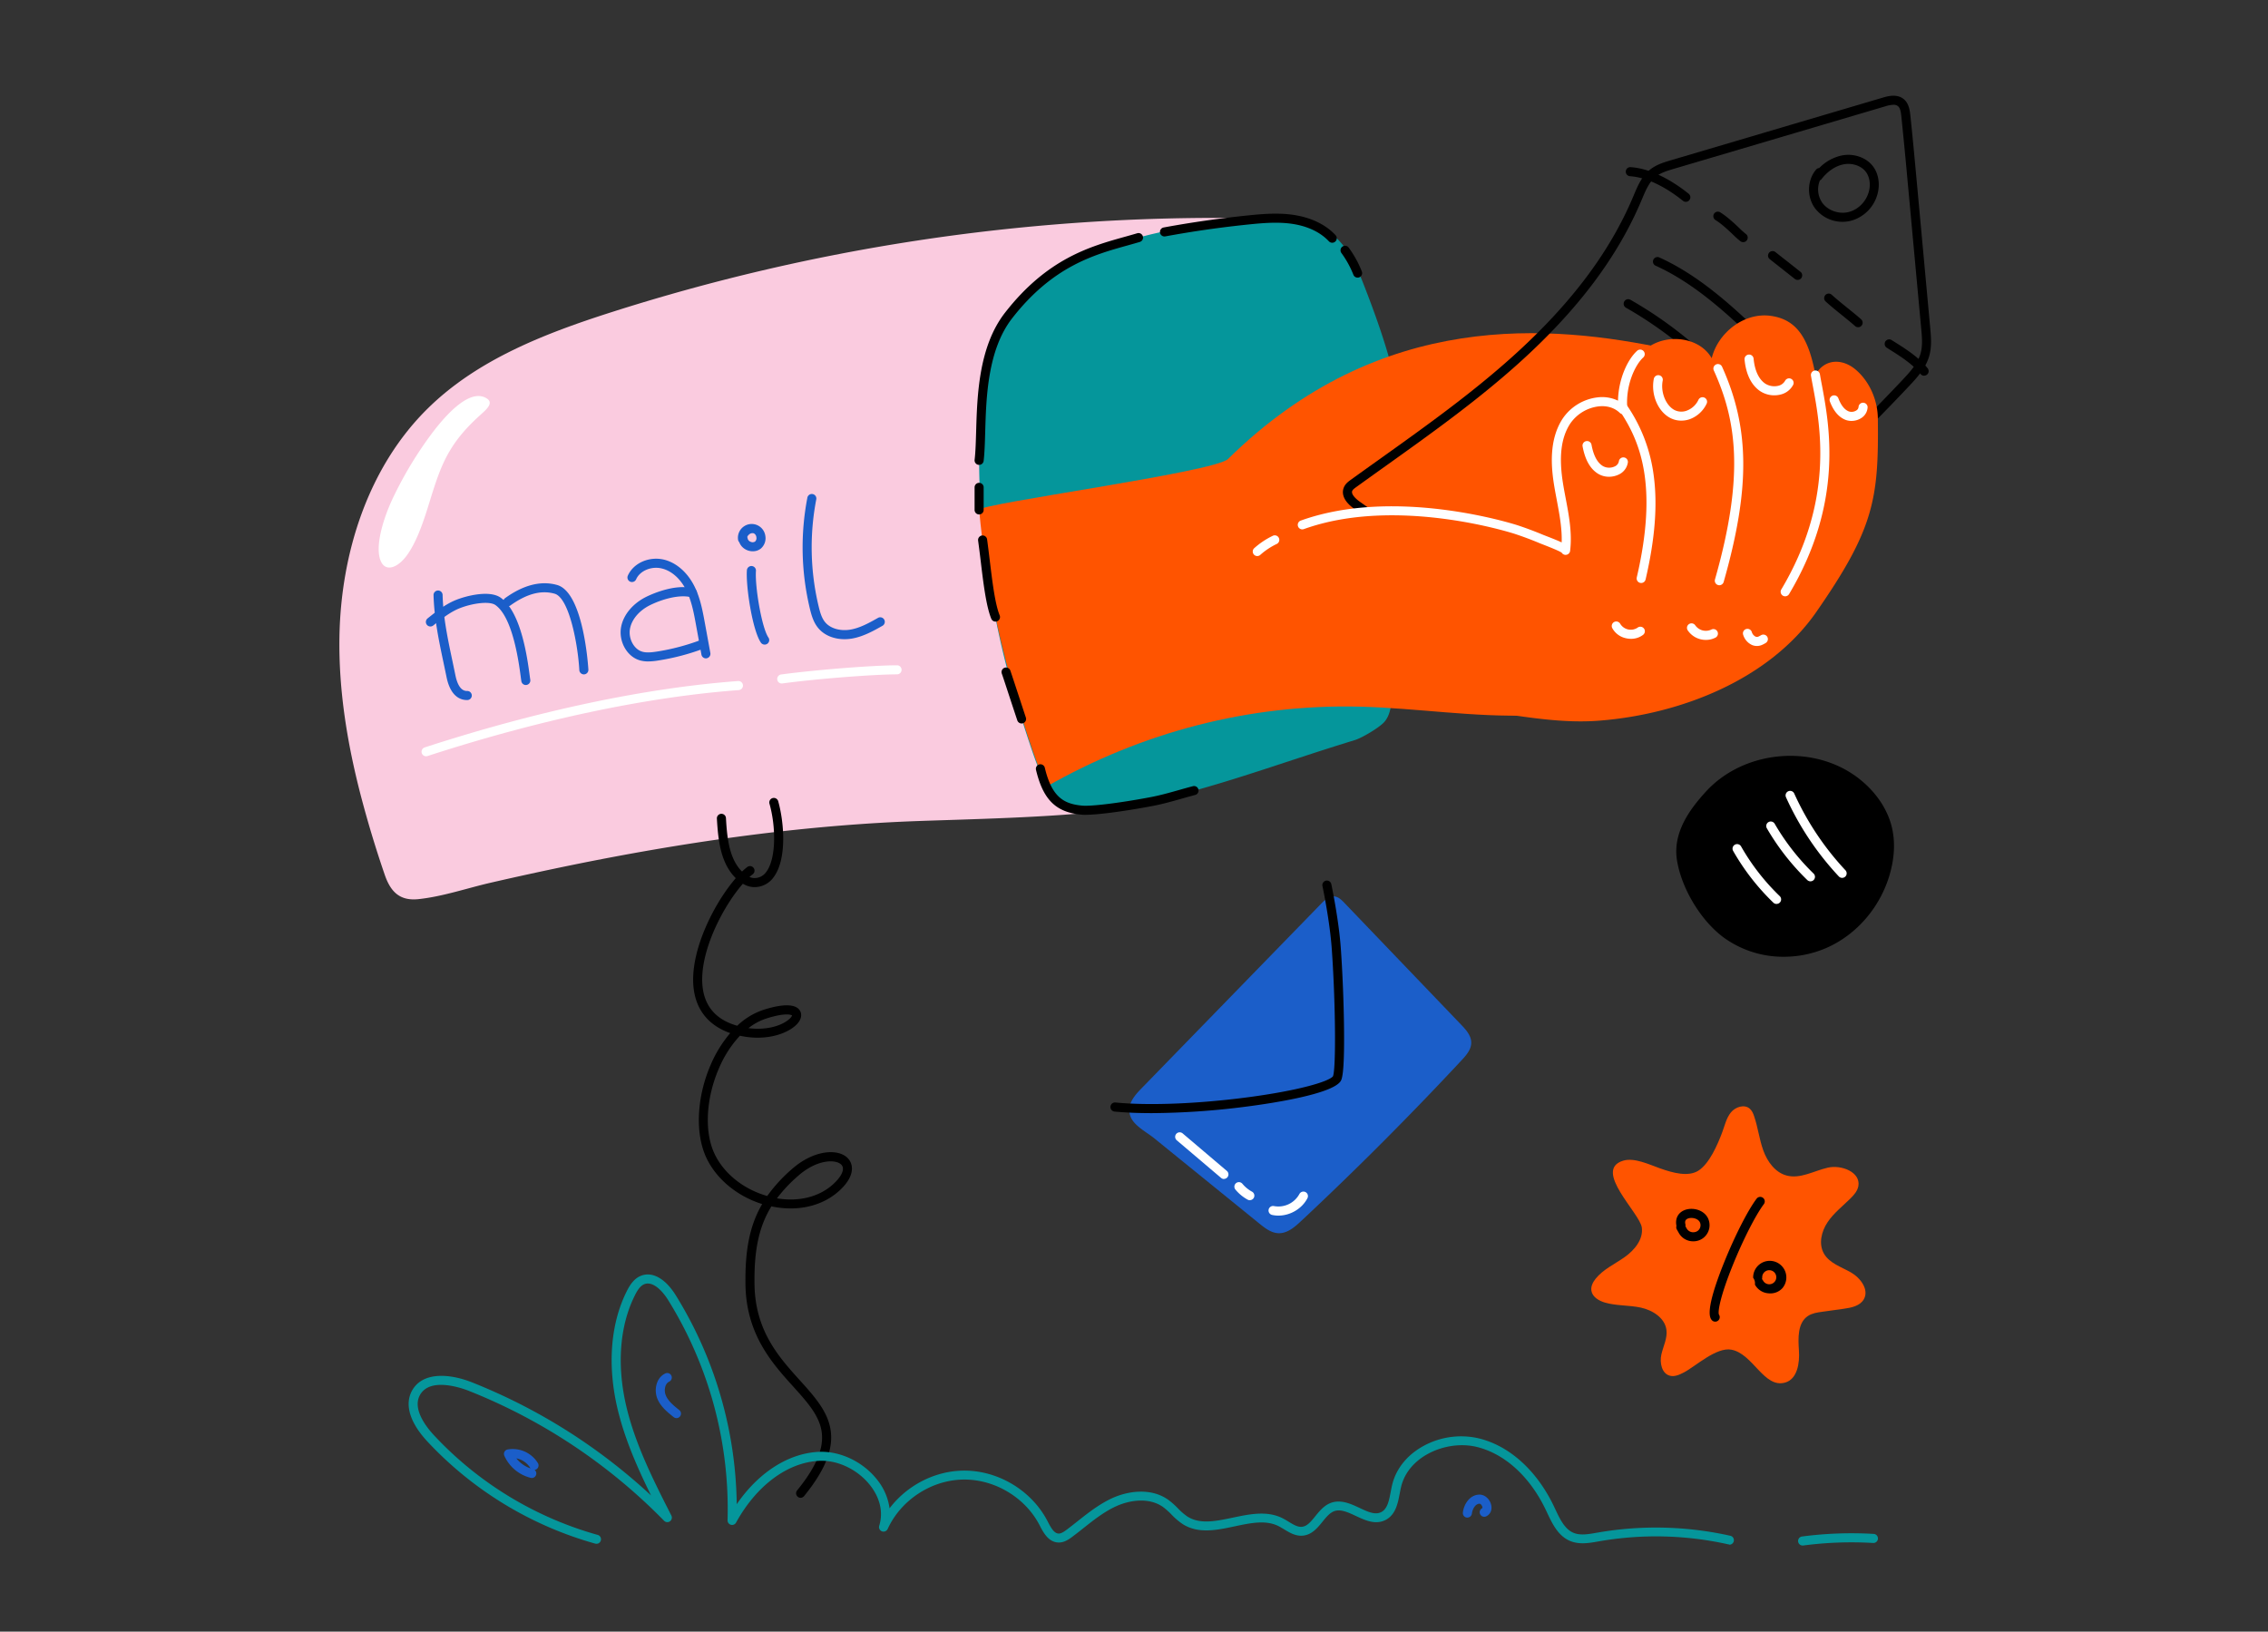 <svg xmlns="http://www.w3.org/2000/svg" width="360" height="259" fill="none"><rect width="100%" height="100%" fill="#333333" stroke="none"/><path fill="#000" d="M288.83 63.892a.719.719 0 0 1-.489-.193c-1.989-1.855-4.011-3.888-5.967-5.853-6.061-6.09-12.327-12.389-19.552-15.659a.709.709 0 0 1-.397-.399.724.724 0 0 1 .012-.564.71.71 0 0 1 .416-.381.714.714 0 0 1 .562.036c7.464 3.377 13.825 9.77 19.979 15.953 2.036 2.046 3.954 3.978 5.932 5.816a.717.717 0 0 1-.087 1.119.716.716 0 0 1-.404.124h-.005Zm-15.643-3.364a.724.724 0 0 1-.521-.224 62.827 62.827 0 0 0-14.575-11.46.724.724 0 0 1-.275-.983.719.719 0 0 1 .983-.275 64.255 64.255 0 0 1 14.909 11.722c.097.102.162.23.185.368a.71.71 0 0 1-.311.726.716.716 0 0 1-.395.119v.007ZM127.083 237.755a.723.723 0 0 1-.714-.806.708.708 0 0 1 .157-.368c3.144-3.86 4.368-6.914 3.846-9.608-.472-2.461-2.336-4.519-4.483-6.901-3.313-3.671-7.436-8.238-7.56-16.142-.085-5.469.663-9.398 2.651-12.803-3.955-1.24-7.266-3.955-8.869-7.37-1.798-3.834-1.526-9.626.704-14.755a19.598 19.598 0 0 1 3.094-5.013c-3.155-1.102-5.121-3.306-5.704-6.407-1.305-6.954 4.674-17.095 8.406-19.953a.715.715 0 0 1 1.008.135.72.72 0 0 1-.134 1.008c-3.398 2.593-9.055 12.202-7.865 18.535.521 2.778 2.315 4.626 5.332 5.496l.07.019a11.09 11.09 0 0 1 4.134-2.516c3.038-.973 5.033-.966 5.752.02.385.523.344 1.227-.114 1.885-1.079 1.553-4.719 3.209-9.348 2.197a17.663 17.663 0 0 0-3.318 5.153c-2.075 4.766-2.359 10.092-.719 13.569 1.484 3.156 4.632 5.657 8.375 6.717a24.515 24.515 0 0 1 3.908-4.264c3.478-3.077 7.431-3.349 8.939-1.67.909 1.011 1.021 2.877-1.393 5.084-2.645 2.42-6.498 3.345-10.574 2.54l-.221-.045c-2.011 3.273-2.765 7.052-2.68 12.403.115 7.371 3.874 11.527 7.19 15.201 4.417 4.891 8.232 9.117.684 18.38a.715.715 0 0 1-.246.201.706.706 0 0 1-.308.078Zm-3.757-47.539c3.478.588 6.723-.227 8.945-2.26 1.371-1.258 1.867-2.427 1.296-3.056-.78-.866-3.759-1.01-6.919 1.785a23.626 23.626 0 0 0-3.322 3.531Zm-4.523-27.014c2.716.35 5.021-.304 6.263-1.259.489-.372.633-.659.662-.764-.153-.09-1.057-.478-4.135.509a9.124 9.124 0 0 0-2.79 1.514Z"/><path fill="#FACBDF" d="M145.849 130.324c7.66-.271 21.33-.573 28.931-1.563 6.471-.843 38.619-88.822 34.08-91.528-4.041-2.407-8.988-2.61-13.685-2.64a315.766 315.766 0 0 0-98.16 14.975c-10.495 3.358-21.137 7.468-29.01 15.165-9.556 9.333-13.912 23.06-14.126 36.417-.136 8.569 1.285 17.086 3.448 25.355a175.696 175.696 0 0 0 3.737 12.336c.928 2.71 2.378 4.197 5.36 3.883 3.844-.407 7.698-1.739 11.457-2.605a543.892 543.892 0 0 1 12.863-2.799c8.589-1.751 17.23-3.264 25.92-4.442 8.689-1.177 17.404-2.02 26.153-2.43 1.007-.047 2.018-.088 3.032-.124Z"/><path fill="#05969B" d="M155.417 73.07c0-18.585 5.152-26.424 12.072-30.02 10.633-5.52 20.038-7.938 36.153-7.938 7.138 0 9.93 2.675 12.763 9.912 4.054 10.369 6.585 18.812 7.126 30.647.541 11.836-1.029 23.656-2.594 35.402-.166 1.242-.36 2.56-1.185 3.507-.789.911-3.561 2.551-4.713 2.903-13.842 4.224-24.406 8.566-39.187 11.127-2.758.478-8.066-.074-9.486-3.056-1.724-3.618-2.966-7.622-4.198-11.431a139.562 139.562 0 0 1-5.752-26.126c-.604-4.954-.999-9.939-.999-14.927Z"/><path fill="#fff" d="M62.51 78.756c-1.634 3.354-3.156 8.213-1.99 10.475.824 1.596 2.697.812 4.074-1.09 1.377-1.902 2.373-4.61 3.207-7.246.834-2.635 1.598-5.366 2.743-7.742 1.598-3.315 3.716-5.485 5.752-7.333.816-.744 2.112-1.797 1.021-2.538-2.484-1.666-6.05 1.949-8.65 5.364a60.627 60.627 0 0 0-6.157 10.11Z"/><path fill="#1B5EC9" d="M74.118 111.122c-.982 0-2.594-.509-3.236-3.631-.151-.741-.308-1.476-.462-2.209-.739-3.498-1.505-7.117-1.605-10.84a.72.72 0 0 1 1.438-.04c.097 3.596.814 6.988 1.575 10.583.154.737.31 1.476.463 2.22.234 1.154.746 2.517 1.875 2.477a.72.72 0 0 1 .056 1.438l-.104.002Z"/><path fill="#1B5EC9" d="M83.464 108.735a.714.714 0 0 1-.708-.602 28.573 28.573 0 0 1-.104-.737c-.311-2.328-1.259-9.406-4.009-11.35-.965-.681-3.678-.278-5.637.486-1.517.591-2.898 1.691-4.234 2.754a.719.719 0 0 1-1.08-.91.722.722 0 0 1 .182-.216c1.418-1.129 2.887-2.299 4.607-2.968 1.657-.647 5.253-1.545 6.99-.32 3.265 2.305 4.236 9.591 4.602 12.334.042.304.072.539.098.692a.72.72 0 0 1-.707.837Z"/><path fill="#1B5EC9" d="M92.676 107.048a.722.722 0 0 1-.72-.679c-.21-3.907-1.578-11.474-3.929-12.13-2.144-.6-4.447.02-7.04 1.889a.719.719 0 0 1-.84-1.165c2.928-2.114 5.71-2.824 8.269-2.11 4.272 1.193 4.972 13.316 4.977 13.438a.716.716 0 0 1-.407.688.713.713 0 0 1-.272.069h-.038Zm10.192-2.056a4.653 4.653 0 0 1-1.332-.18c-2.06-.606-3.4-3.068-2.93-5.375.387-1.889 1.853-3.633 3.92-4.673.743-.37 4.591-2.174 7.566-1.358a.73.73 0 0 1 .511.893.717.717 0 0 1-.341.441.725.725 0 0 1-.552.07c-1.798-.49-4.579.279-6.545 1.259-1.676.835-2.855 2.205-3.153 3.667-.322 1.576.577 3.309 1.927 3.706.694.205 1.486.108 2.238 0a35.136 35.136 0 0 0 7.19-1.905.72.72 0 0 1 .914.966.725.725 0 0 1-.4.379 36.694 36.694 0 0 1-7.487 1.977c-.504.083-1.014.127-1.526.133Z"/><path fill="#1B5EC9" d="M112.047 104.507a.722.722 0 0 1-.707-.59l-.865-4.735c-.341-1.862-.693-3.79-1.535-5.474-.898-1.797-2.282-3.055-3.809-3.45-1.68-.447-3.546.317-4.159 1.702a.718.718 0 1 1-1.316-.581c.899-2.039 3.469-3.142 5.844-2.517 1.925.51 3.647 2.042 4.726 4.2.934 1.867 1.305 3.897 1.664 5.86l.865 4.733a.72.72 0 0 1-.577.835.644.644 0 0 1-.131.017Zm9.322-2.188a.721.721 0 0 1-.593-.311c-1.327-1.931-2.4-8.858-2.222-11.487a.72.72 0 0 1 1.438.097c-.18 2.54.938 9.073 1.977 10.576a.715.715 0 0 1-.179.999.705.705 0 0 1-.421.126Zm-1.875-14.812a2.342 2.342 0 0 1-1.665-.68 2.207 2.207 0 0 1-.485-.758.707.707 0 0 1-.194-.417 2.186 2.186 0 0 1 4.332-.59 2.156 2.156 0 0 1-.731 2.028 2.01 2.01 0 0 1-1.257.417Zm-.884-2.265c.033.073.054.15.063.23a.714.714 0 0 0 .463.522.734.734 0 0 0 .719-.034.743.743 0 0 0 .205-.689.762.762 0 0 0-.411-.613.778.778 0 0 0-.719.16.927.927 0 0 0-.32.424Zm15.425 16.22c-1.695 0-3.236-.64-4.169-1.782-.746-.899-1.066-2.042-1.307-3.034a41.632 41.632 0 0 1-.408-17.627.718.718 0 0 1 1.111-.483.707.707 0 0 1 .307.47.708.708 0 0 1-.007.286 40.208 40.208 0 0 0 .394 17.014c.214.877.467 1.798 1.019 2.461.809.982 2.366 1.438 3.966 1.181 1.567-.26 3.022-1.078 4.429-1.871a.72.72 0 1 1 .705 1.258c-1.438.814-3.083 1.737-4.899 2.037a7.032 7.032 0 0 1-1.141.09Z"/><path fill="#fff" d="M67.63 120.045a.716.716 0 0 1-.707-.607.72.72 0 0 1 .486-.795c17.866-5.812 35.067-9.454 49.748-10.538a.715.715 0 0 1 .524.174.717.717 0 0 1 .247.493.713.713 0 0 1-.174.524.72.72 0 0 1-.493.247c-14.56 1.079-31.65 4.696-49.408 10.469a.702.702 0 0 1-.223.033Zm56.505-11.551a.717.717 0 0 1-.522-.177.733.733 0 0 1-.245-.495.736.736 0 0 1 .177-.522.715.715 0 0 1 .495-.244c5.427-.732 14.533-1.451 18.386-1.451a.72.72 0 0 1 0 1.438c-3.734 0-12.914.719-18.194 1.438-.032.006-.064.01-.097.013Z"/><path fill="#05969B" d="M274.497 245.162a.852.852 0 0 1-.16-.018 52.612 52.612 0 0 0-20.492-.488l-.162.029c-1.401.246-2.986.527-4.444-.075-1.927-.798-2.851-2.763-3.665-4.494l-.198-.419c-2.536-5.332-6.572-8.988-11.068-10.043-4.639-1.079-10.719 1.402-11.91 6.352-.079.331-.146.68-.216 1.048-.3 1.577-.642 3.364-2.222 4.2-1.607.85-3.273.07-4.742-.617-1.235-.577-2.4-1.122-3.415-.769-.719.253-1.293.951-1.891 1.691-.786.966-1.674 2.062-3.101 2.2-1.158.112-2.134-.483-2.991-1.008-.31-.18-.603-.36-.899-.512-2.023-1-4.419-.491-6.955.048-2.822.601-5.742 1.221-8.238-.359a10.76 10.76 0 0 1-1.775-1.516c-.41-.429-.854-.825-1.326-1.184-2.244-1.598-5.339-1.109-7.491-.119-1.891.868-3.516 2.157-5.236 3.516-.539.433-1.111.879-1.681 1.307-.615.462-1.346.953-2.241.917-1.573-.065-2.37-1.596-2.95-2.715l-.024-.046c-2.309-4.449-7.231-7.352-12.239-7.227-5.008.126-9.779 3.277-11.864 7.838a.727.727 0 0 1-.912.376.73.73 0 0 1-.391-.36.71.71 0 0 1-.038-.528c.654-2.104.151-4.37-1.417-6.385-1.977-2.535-5.173-4.072-8.15-3.916-5.006.261-9.925 3.926-13.158 9.804a.716.716 0 0 1-.348.313.714.714 0 0 1-.855-.228.72.72 0 0 1-.146-.444 62.904 62.904 0 0 0-9.448-34.992c-.97-1.551-2.47-3.018-3.775-2.488-.665.273-1.114 1.021-1.465 1.719-2.46 4.878-2.935 11.218-1.34 17.85 1.454 6.036 4.328 11.684 7.109 17.154a.717.717 0 0 1-.224.908.706.706 0 0 1-.481.131.715.715 0 0 1-.451-.212 89.687 89.687 0 0 0-31-20.627c-1.011-.399-6.138-2.247-7.75.665-1.2 2.168.867 4.922 2.207 6.37a56.273 56.273 0 0 0 25.987 15.83.714.714 0 0 1 .514.886.716.716 0 0 1-.896.5 57.736 57.736 0 0 1-26.662-16.239c-2.767-2.993-3.622-5.85-2.409-8.043 1.7-3.072 6.042-2.696 9.538-1.307a91.231 91.231 0 0 1 28.402 17.944c-2.145-4.349-4.135-8.846-5.289-13.624-1.675-6.962-1.16-13.651 1.453-18.835.444-.879 1.096-1.947 2.207-2.4 1.798-.737 3.876.404 5.533 3.056a64.454 64.454 0 0 1 9.695 33.194c3.429-5.001 8.143-8.058 12.966-8.31 3.442-.18 7.111 1.575 9.361 4.469a9.207 9.207 0 0 1 1.931 4.494c2.696-3.558 7.02-5.868 11.514-5.981 5.554-.146 10.995 3.074 13.553 8.001l.024.045c.465.899.992 1.911 1.731 1.94.417.019.884-.301 1.321-.629.554-.416 1.111-.858 1.65-1.284 1.713-1.354 3.482-2.754 5.528-3.696 2.516-1.157 6.183-1.7 8.926.255.538.403 1.041.847 1.505 1.332.462.495.976.939 1.533 1.324 2.001 1.269 4.512.735 7.169.179 2.657-.555 5.42-1.152 7.89.069.359.179.685.377 1.008.575.732.446 1.418.868 2.103.802.829-.08 1.428-.818 2.121-1.674.667-.823 1.424-1.756 2.537-2.145 1.566-.539 3.122.18 4.494.826 1.334.625 2.486 1.163 3.458.648.973-.514 1.219-1.817 1.483-3.197.071-.36.142-.75.231-1.115.643-2.669 2.516-4.918 5.268-6.329a12.426 12.426 0 0 1 8.368-1.079c4.925 1.152 9.313 5.098 12.044 10.825.066.14.135.283.201.426.739 1.571 1.501 3.195 2.914 3.775 1.079.444 2.378.212 3.644-.011l.163-.028a54.07 54.07 0 0 1 21.066.501.717.717 0 0 1-.156 1.42l.007-.037Zm11.681.167a.727.727 0 0 1-.522-.178.724.724 0 0 1-.064-1.018.711.711 0 0 1 .494-.242 60.215 60.215 0 0 1 11.325-.405.72.72 0 1 1-.085 1.438 58.573 58.573 0 0 0-11.051.396l-.097.009Z"/><path fill="#FF5400" d="M264.705 55.395c-3.158 17.366-12.606 34.985-15.766 52.349-.34 1.87-.811 3.946-2.396 4.992-1.021.674-2.307.773-3.531.818-9.06.331-18.087-1.161-27.143-1.384-17.548-.43-34.568 4.019-49.813 12.72-.011 0-8.586-20.777-10.633-43.95-.088-.986 37.338-5.96 39.509-8.089 24.203-23.828 51.271-21.362 69.773-17.456Z"/><path fill="#000" d="M249.935 108.872c-2.004 0-3.522-1.6-4.776-2.927-.272-.284-.527-.554-.773-.794a236.81 236.81 0 0 0-6.775-6.34 241.206 241.206 0 0 0-14.153-11.787 234.12 234.12 0 0 0-8.416-6.19c-2.173-1.524-2.006-2.854-1.711-3.512.253-.564.735-.911 1.089-1.166a963.029 963.029 0 0 1 4.663-3.34c7.091-5.064 14.426-10.299 20.992-16.206 9.168-8.24 15.427-16.538 19.144-25.358l.112-.264c.618-1.474 1.258-2.999 2.567-4.05 1.017-.818 2.268-1.189 3.372-1.514l33.561-9.92c.719-.215 2.229-.66 3.317.204.807.642.976 1.661 1.078 2.565.376 3.55.708 7.162 1.03 10.653l2.125 23.102c.128 1.383.273 2.948-.146 4.447-.519 1.857-1.761 3.28-3.21 4.816-15.254 16.178-32.27 31.009-48.727 45.357-.899.787-1.931 1.682-3.247 2.062a4.06 4.06 0 0 1-1.116.162Zm50.616-92.24a4.923 4.923 0 0 0-1.314.25l-33.561 9.92c-1.022.303-2.081.617-2.876 1.259-1.024.823-1.591 2.175-2.139 3.484l-.113.268c-3.8 9.022-10.182 17.483-19.508 25.869-6.627 5.96-13.994 11.218-21.119 16.306-1.528 1.09-3.11 2.22-4.656 3.336-.246.18-.523.377-.619.59-.222.497.488 1.227 1.225 1.747a239.639 239.639 0 0 1 22.705 18.09 243.857 243.857 0 0 1 6.815 6.378c.269.261.539.54.814.836 1.337 1.411 2.718 2.877 4.451 2.371 1.01-.291 1.909-1.078 2.696-1.763 16.432-14.325 33.421-29.139 48.627-45.26 1.315-1.395 2.441-2.675 2.876-4.215.347-1.244.221-2.608.099-3.928l-2.131-23.1a797.25 797.25 0 0 0-1.028-10.637c-.068-.642-.165-1.294-.539-1.59a1.098 1.098 0 0 0-.705-.211Z"/><path fill="#FF5400" d="M248.504 87.36c.428-3.462-.539-6.92-1.1-10.36-.561-3.44-.674-7.219 1.224-10.144 1.898-2.924 6.459-4.269 8.961-1.842-.359-3.775 1.009-7.879 4.156-9.984 3.148-2.105 8.08-1.456 9.955 1.834 1.003-4.079 5.166-7.291 9.33-6.732 4.163.559 6.059 3.537 7.132 9.387 1.37-2.542 4.2-2.71 6.398-.838 2.198 1.871 3.477 4.834 3.511 7.72.151 12.75-.57 17.502-9.767 30.74-7.443 10.711-21.474 16.239-34.479 17.256-5.731.45-11.461-.562-17.151-1.377a250.004 250.004 0 0 0-35.756-2.516l-6.919-17.363c-.846-2.123-1.215-3.678.926-5.042 2.141-1.365 4.6-2.318 6.943-3.2a58.892 58.892 0 0 1 30.379-2.91 56.723 56.723 0 0 1 8.42 2.085 54.5 54.5 0 0 1 3.978 1.488c.438.178 3.859 1.422 3.859 1.798Z"/><path fill="#fff" d="M260.507 92.54a.71.71 0 0 1-.611-.34.731.731 0 0 1-.101-.261.757.757 0 0 1 .009-.28c3.416-14.671.54-21.615-2.725-26.474a.722.722 0 0 1 .737-1.097.72.72 0 0 1 .457.295 25.283 25.283 0 0 1 4.204 10.982c.653 4.693.236 10.13-1.272 16.618a.72.72 0 0 1-.698.558Zm12.403.358a.723.723 0 0 1-.629-.37.727.727 0 0 1-.063-.547c4.751-16.681 3.366-25.322-.179-33.165a.715.715 0 0 1 .122-.8.728.728 0 0 1 .509-.23.723.723 0 0 1 .519.204.736.736 0 0 1 .16.235c4.402 9.746 4.472 19.322.248 34.154a.718.718 0 0 1-.687.52Zm10.446 1.757a.711.711 0 0 1-.618-.363.715.715 0 0 1 .002-.716c8.427-14.118 6.207-25.944 5.015-32.299-.11-.58-.212-1.129-.298-1.629a.716.716 0 0 1 .868-.823.715.715 0 0 1 .55.58c.084.49.18 1.033.293 1.606 1.228 6.541 3.512 18.717-5.193 33.302a.723.723 0 0 1-.619.342Z"/><path fill="#fff" d="M255.402 75.677a3.306 3.306 0 0 1-1.724-.467c-1.259-.773-2.068-2.197-2.472-4.347a.716.716 0 0 1 .575-.84.716.716 0 0 1 .84.574c.323 1.73.916 2.839 1.81 3.387a2.056 2.056 0 0 0 1.851.065 1.109 1.109 0 0 0 .683-.826.717.717 0 0 1 1.424.198 2.517 2.517 0 0 1-1.494 1.927 3.53 3.53 0 0 1-1.493.33Zm11.456-8.909a3.751 3.751 0 0 1-1.667-.386c-1.993-.984-3.172-3.722-2.684-6.23a.729.729 0 0 1 .301-.47.716.716 0 0 1 1.01.197.74.74 0 0 1 .106.264.7.7 0 0 1-.005.285c-.36 1.84.515 3.976 1.909 4.674a2.44 2.44 0 0 0 1.889.09 3.343 3.343 0 0 0 1.88-1.733.727.727 0 0 1 .41-.367.723.723 0 0 1 .775.2.71.71 0 0 1 .181.519.695.695 0 0 1-.07.271 4.786 4.786 0 0 1-2.707 2.469 4.084 4.084 0 0 1-1.328.217Zm14.776-4.017a4.048 4.048 0 0 1-2.409-.779c-1.65-1.24-2.168-3.35-2.312-4.902a.722.722 0 0 1 1.438-.133c.117 1.259.514 2.961 1.746 3.887a2.667 2.667 0 0 0 2.112.426 1.657 1.657 0 0 0 1.143-.82.722.722 0 0 1 .958-.294.72.72 0 0 1 .322.948 3.055 3.055 0 0 1-2.099 1.566 3.924 3.924 0 0 1-.899.1Zm12.245 4.062a2.606 2.606 0 0 1-.946-.17c-1.066-.418-1.9-1.4-2.475-2.915a.745.745 0 0 1-.047-.276.722.722 0 0 1 1.243-.472.74.74 0 0 1 .149.238c.426 1.12.981 1.82 1.653 2.083a1.39 1.39 0 0 0 1.19-.145.728.728 0 0 0 .245-.227.743.743 0 0 0 .115-.313.718.718 0 0 1 .746-.69.722.722 0 0 1 .692.746 2.138 2.138 0 0 1-1.007 1.69 2.874 2.874 0 0 1-1.558.451Zm-34.988 34.591a3.546 3.546 0 0 1-.795-.092 3.224 3.224 0 0 1-2.191-1.628.718.718 0 0 1-.034-.54.714.714 0 0 1 .89-.462c.179.054.33.176.42.34a1.955 1.955 0 0 0 2.733.624.712.712 0 0 1 .542-.159.727.727 0 0 1 .489.282c.06.078.101.166.124.261a.722.722 0 0 1-.293.765 3.122 3.122 0 0 1-1.885.609Zm11.898.172a3.455 3.455 0 0 1-2.916-1.549.731.731 0 0 1-.079-.534.721.721 0 0 1 1.294-.234c.281.399.694.685 1.165.807a2.06 2.06 0 0 0 1.41-.142.718.718 0 0 1 1.001.831.718.718 0 0 1-.311.428 3.237 3.237 0 0 1-1.564.393Zm8.087.964c-.275 0-.546-.056-.798-.165a2.608 2.608 0 0 1-1.373-1.579.717.717 0 0 1 .19-.793.721.721 0 0 1 .807-.106.711.711 0 0 1 .362.431 1.186 1.186 0 0 0 .584.719.565.565 0 0 0 .469.001c.14-.064.279-.136.41-.216a.723.723 0 0 1 .987.247.72.72 0 0 1-.246.987c-.18.109-.367.207-.559.293a2.008 2.008 0 0 1-.833.181Z"/><path fill="#000" d="M292.476 35.21a5.46 5.46 0 0 1-4.414-2.201c-1.296-1.816-1.206-4.431.207-6.088a.725.725 0 0 1 .498-.25 7.12 7.12 0 0 1 3.55-1.988c1.933-.389 3.946.318 5.008 1.754.838 1.133 1.108 2.725.719 4.26a5.995 5.995 0 0 1-4.247 4.346 5.34 5.34 0 0 1-1.321.166Zm-3.596-6.582a3.722 3.722 0 0 0 .36 3.545c.899 1.258 2.666 1.873 4.212 1.478 1.546-.396 2.811-1.715 3.208-3.302.283-1.124.101-2.267-.483-3.056-.719-.984-2.195-1.476-3.568-1.201-1.259.253-2.495 1.078-3.477 2.337a.704.704 0 0 1-.25.2h-.002Zm-21.287 3.41a.721.721 0 0 1-.451-.158c-1.686-1.36-5.02-3.678-8.411-3.91a.723.723 0 0 1-.494-.245.71.71 0 0 1-.174-.523.715.715 0 0 1 .767-.67c3.784.26 7.397 2.76 9.215 4.226a.719.719 0 0 1-.452 1.278v.002Zm9.1 6.4a.722.722 0 0 1-.414-.133c-.413-.323-.805-.67-1.175-1.041-.807-.766-1.812-1.717-2.785-2.323a.723.723 0 0 1-.354-.734.691.691 0 0 1 .101-.27.703.703 0 0 1 .46-.323.71.71 0 0 1 .552.107c1.096.683 2.205 1.73 3.014 2.498.324.322.664.626 1.018.912a.717.717 0 0 1 .009 1.17.72.72 0 0 1-.426.137Zm8.641 5.993a.715.715 0 0 1-.444-.155l-3.977-3.135a.72.72 0 0 1-.244-.763.739.739 0 0 1 .129-.25.735.735 0 0 1 .484-.268.72.72 0 0 1 .53.153l3.975 3.133a.71.71 0 0 1 .246.363.7.7 0 0 1-.011.439.712.712 0 0 1-.681.483h-.007Zm9.602 7.509a.72.72 0 0 1-.478-.18c-.589-.525-1.321-1.116-2.094-1.74-.888-.72-1.808-1.464-2.57-2.157a.705.705 0 0 1-.241-.5.717.717 0 0 1 1.208-.565c.731.666 1.635 1.395 2.507 2.1.788.636 1.53 1.237 2.147 1.785a.722.722 0 0 1-.069 1.132.718.718 0 0 1-.41.126v-.002Z"/><path fill="#1B5EC9" d="M199.914 194.235c.886.719 1.86 1.472 3 1.517 1.398.056 2.583-.958 3.595-1.914a524.058 524.058 0 0 0 25.506-25.555c.735-.789 1.515-1.691 1.517-2.772 0-1.112-.818-2.035-1.587-2.838l-18.551-19.355c-.45-.469-.958-.969-1.605-1.028-.808-.074-1.491.554-2.055 1.134l-28.591 29.387c-1.198 1.232-2.423 2.711-1.655 4.519.602 1.422 2.56 2.409 3.717 3.349l10.649 8.64 6.06 4.916Z"/><path fill="#000" d="M182.824 176.694c-2.177 0-4.173-.082-5.91-.251a.721.721 0 1 1 .14-1.438c5.335.521 13.236.205 21.134-.845 7.899-1.05 12.677-2.452 13.391-3.309.51-1.19.409-11.945-.193-20.304-.32-4.444-1.459-9.847-1.472-9.901a.718.718 0 1 1 1.407-.299c.011.054 1.174 5.555 1.5 10.097.276 3.827.474 8.742.517 12.828.081 7.526-.374 8.129-.591 8.42-1.496 1.988-10.546 3.385-14.37 3.893a121.858 121.858 0 0 1-15.553 1.109Zm107.115-27.032c4.674-2.157 8.19-6.575 9.468-11.562.559-2.18.71-4.494.18-6.683-.709-2.877-2.582-5.394-4.915-7.227-6.843-5.379-17.532-4.437-23.369 1.966-2.624 2.877-5.089 6.332-4.375 10.427.75 4.296 3.642 9.112 7.142 11.684 4.508 3.315 10.823 3.734 15.869 1.395Z"/><path fill="#000" d="M283.142 151.871a16.074 16.074 0 0 1-9.507-3.03c-3.584-2.632-6.637-7.624-7.424-12.138-.787-4.513 2.022-8.255 4.553-11.03 6.101-6.689 17.257-7.627 24.347-2.048 2.635 2.071 4.47 4.778 5.168 7.621.528 2.157.469 4.519-.18 7.032-1.361 5.305-5.048 9.804-9.863 12.044a16.944 16.944 0 0 1-7.094 1.549Zm1.029-30.467c-4.591 0-9.197 1.786-12.344 5.238-2.454 2.696-4.872 5.959-4.199 9.813.729 4.18 3.548 8.796 6.857 11.228 4.234 3.11 10.18 3.631 15.152 1.327 4.428-2.051 7.821-6.198 9.074-11.088.577-2.25.635-4.44.18-6.335-.62-2.531-2.276-4.958-4.659-6.831-2.876-2.254-6.464-3.352-10.061-3.352Z"/><path fill="#fff" d="M292.403 139.35a.736.736 0 0 1-.286-.06.75.75 0 0 1-.239-.169 46.307 46.307 0 0 1-8.389-12.571.719.719 0 0 1 1.31-.593 44.896 44.896 0 0 0 8.129 12.183.723.723 0 0 1 .135.777.717.717 0 0 1-.266.314.718.718 0 0 1-.394.119Zm-5.031.548a.724.724 0 0 1-.5-.203 38.111 38.111 0 0 1-6.405-8.192.728.728 0 0 1-.091-.557.706.706 0 0 1 .339-.451.724.724 0 0 1 .996.289 36.707 36.707 0 0 0 6.162 7.883.727.727 0 0 1 .22.505.739.739 0 0 1-.205.512.71.71 0 0 1-.236.158.71.71 0 0 1-.28.056Zm-5.38 3.592a.73.73 0 0 1-.5-.2 36.467 36.467 0 0 1-6.389-8.217.72.72 0 0 1 .27-.988.725.725 0 0 1 .989.269 35.01 35.01 0 0 0 6.137 7.892.722.722 0 0 1 .169.785.725.725 0 0 1-.667.451l-.009.008Z"/><path fill="#FF5400" d="M273.368 179.735c.405-1.079.646-2.244 1.365-3.139.719-.895 2.157-1.363 3.014-.602.344.305.54.748.682 1.181.616 1.778.821 3.681 1.463 5.45.642 1.769 1.88 3.491 3.701 3.973 2.17.575 4.334-.744 6.522-1.248 2.187-.503 5.256.719 4.864 2.923-.137.76-.672 1.381-1.219 1.927-1.258 1.249-2.684 2.337-3.672 3.811-.989 1.474-1.453 3.468-.565 4.997.888 1.53 2.745 2.093 4.271 2.968 1.526.876 2.925 2.747 2.046 4.271-.609 1.059-1.977 1.334-3.194 1.503l-3.425.476c-.778.108-1.585.229-2.24.66-1.664 1.097-1.574 3.511-1.438 5.501.137 1.99-.255 4.515-2.171 5.069-3.381.978-5.084-4.55-8.54-5.213-2.38-.46-5.688 2.632-7.518 3.595-.699.36-1.479.741-2.243.539-1.305-.332-1.661-2.063-1.363-3.376.298-1.312.987-2.59.802-3.924-.263-1.896-2.209-3.117-4.083-3.518-1.873-.4-3.843-.262-5.682-.796-.969-.282-1.995-.899-2.146-1.893-.104-.686.248-1.364.685-1.905 1.199-1.489 3.02-2.303 4.582-3.407 1.562-1.103 2.997-2.815 2.738-4.709-.317-2.307-7.813-9.128-2.965-10.606 1.753-.539 4.153.609 5.85 1.215 2.126.759 4.494 1.363 6.076.379 1.772-1.125 3.057-4.125 3.803-6.102Z"/><path fill="#000" d="M268.756 197.04a2.599 2.599 0 0 1-2.287-1.343l-.306-.539a.718.718 0 0 1-.057-.57c-.237-1.123.239-2.074 1.258-2.491 1.154-.475 2.894-.148 3.646 1.094a2.564 2.564 0 0 1-.64 3.313 2.576 2.576 0 0 1-1.614.536Zm-1.23-2.394.196.348c.122.222.313.398.543.502.228.106.485.135.733.084a1.092 1.092 0 0 0 .912-.922 1.057 1.057 0 0 0-.132-.719c-.343-.566-1.301-.74-1.867-.508-.381.156-.502.435-.389.898a.693.693 0 0 1 .004.317Zm4.729 15.148a.724.724 0 0 1-.578-.291c-.266-.36-1.079-1.458 1.952-9.01 1.693-4.22 3.775-8.326 5.195-10.217a.724.724 0 0 1 1.008-.146.722.722 0 0 1 .144 1.009c-1.31 1.751-3.288 5.631-4.918 9.655-1.988 4.907-2.411 7.388-2.211 7.871a.725.725 0 0 1 .047.743.719.719 0 0 1-.639.386Zm8.731-4.485a3.534 3.534 0 0 1-.383-.025 2.617 2.617 0 0 1-1.193-.435 2.614 2.614 0 0 1-.852-.942 1.456 1.456 0 0 0-.279-1.079 2.634 2.634 0 1 1 4.652 1.638 2.58 2.58 0 0 1-1.945.843Zm-1.312-2.265c.07.059.128.135.169.218a1.124 1.124 0 0 0 1.393.523c.255-.099.466-.288.592-.532a1.115 1.115 0 0 0-.374-1.44 1.12 1.12 0 0 0-1.739.956.732.732 0 0 1-.041.275ZM155.416 73.79a.654.654 0 0 1-.084 0 .723.723 0 0 1-.481-.269.718.718 0 0 1-.15-.53c.147-1.233.19-2.75.242-4.508.166-5.682.392-13.466 4.586-18.851 6.707-8.612 13.53-10.512 19.013-12.044.683-.19 1.327-.37 1.952-.557a.716.716 0 0 1 .777.226.71.71 0 0 1 .134.25c.027.093.036.189.027.284a.706.706 0 0 1-.271.489.713.713 0 0 1-.253.128c-.639.19-1.291.372-1.978.564-5.277 1.47-11.848 3.3-18.263 11.539-3.904 5.013-4.124 12.524-4.284 18.008-.052 1.798-.097 3.34-.25 4.636a.716.716 0 0 1-.717.635Zm0 7.87a.716.716 0 0 1-.719-.72v-3.58a.719.719 0 0 1 1.438 0v3.58a.72.72 0 0 1-.719.72Zm2.598 17.008a.722.722 0 0 1-.665-.446c-.811-1.977-1.259-5.615-1.678-9.137a220.306 220.306 0 0 0-.417-3.295.723.723 0 0 1 .616-.788.72.72 0 0 1 .808.59c.147 1.063.286 2.21.421 3.32.415 3.427.843 6.97 1.58 8.764a.722.722 0 0 1-.158.783.724.724 0 0 1-.507.21Zm4.147 16.175a.723.723 0 0 1-.682-.487c-.107-.316-.471-1.424-.898-2.705-.565-1.717-1.259-3.854-1.563-4.724a.712.712 0 0 1 .026-.558.709.709 0 0 1 .417-.372.734.734 0 0 1 .557.04.711.711 0 0 1 .361.426c.3.877 1.003 3.018 1.568 4.74.419 1.276.782 2.38.886 2.687a.714.714 0 0 1-.035.55.712.712 0 0 1-.413.364.713.713 0 0 1-.224.039Z"/><path fill="#1B5EC9" d="M107.373 225.1a.723.723 0 0 1-.444-.154c-.899-.719-2.038-1.607-2.578-2.907-.578-1.39-.21-3.34 1.259-4.025a.719.719 0 1 1 .609 1.303c-.69.322-.854 1.412-.539 2.172.395.951 1.321 1.682 2.139 2.337a.714.714 0 0 1 .234.8.72.72 0 0 1-.68.483v-.009Zm-22.975 9.504a.727.727 0 0 1-.167-.02 6.225 6.225 0 0 1-4.181-3.516.718.718 0 0 1 .54-.99 4.705 4.705 0 0 1 4.795 2.17.723.723 0 0 1-.528 1.082.716.716 0 0 1-.03 1.15.726.726 0 0 1-.418.133l-.01-.009Zm-2.434-3.11a4.801 4.801 0 0 0 2.258 1.595.63.63 0 0 1-.081-.112 3.3 3.3 0 0 0-2.177-1.483Zm150.954 9.4a.548.548 0 0 1-.081 0 .722.722 0 0 1-.634-.795c.149-1.337 1.096-2.789 2.556-2.851 1.01-.039 1.753.813 1.938 1.64.185.827-.153 1.539-.858 1.835a.72.72 0 0 1-.559-1.325h.018a.586.586 0 0 0-.104-.426c-.079-.133-.219-.286-.374-.278-.627.027-1.105.837-1.188 1.574a.724.724 0 0 1-.714.626Z"/><path fill="#fff" d="M248.505 88.076h-.045a.725.725 0 0 1-.574-.35c-.233-.162-.974-.523-3.056-1.327-.217-.084-.377-.145-.453-.18a53.567 53.567 0 0 0-3.925-1.47c-.18-.061-18.706-6.076-33.495-.76a.72.72 0 0 1-.92-.434.71.71 0 0 1 .027-.55.715.715 0 0 1 .406-.37c15.251-5.48 34.244.687 34.433.75a55.53 55.53 0 0 1 4.03 1.508c.068.029.217.086.415.162 1.147.442 1.961.774 2.537 1.044.077-2.222-.36-4.494-.772-6.701-.142-.748-.289-1.52-.415-2.283-.485-2.947-.873-7.255 1.332-10.65a7.79 7.79 0 0 1 5.539-3.386 5.832 5.832 0 0 1 3.255.52c.075-3.444 1.521-6.55 3.043-7.922a.721.721 0 0 1 1.201.572.724.724 0 0 1-.237.497c-1.259 1.138-2.876 4.435-2.517 8.197a.716.716 0 0 1-.83.78.722.722 0 0 1-.387-.194c-.834-.809-2.027-1.172-3.365-1.02a6.405 6.405 0 0 0-4.494 2.737c-1.472 2.267-1.828 5.328-1.118 9.635.122.746.268 1.51.408 2.249.512 2.705 1.043 5.502.696 8.316a.718.718 0 0 1-.719.63Z"/><path fill="#000" d="M305.418 59.64a.716.716 0 0 1-.565-.272c-1.258-1.592-3.392-2.93-4.803-3.814a24.665 24.665 0 0 1-.564-.36.712.712 0 0 1-.32-.732.712.712 0 0 1 .834-.582.725.725 0 0 1 .26.103l.554.349c1.494.938 3.752 2.353 5.166 4.134a.714.714 0 0 1 .083.758.718.718 0 0 1-.645.406v.01Zm-185.689 81.176c-.924 0-1.88-.435-2.768-1.258-2.551-2.363-2.963-6.046-3.168-9.616a.718.718 0 0 1 .678-.761.718.718 0 0 1 .76.678c.18 3.278.55 6.652 2.709 8.643.43.399 1.09.876 1.798.876a2.273 2.273 0 0 0 1.896-.982c1.618-2.157 1.518-7.3.498-10.843a.72.72 0 0 1 1.383-.398c.898 3.116 1.488 9.156-.732 12.106a3.72 3.72 0 0 1-1.336 1.152 3.726 3.726 0 0 1-1.718.403Zm91.732-102.285a.713.713 0 0 1-.524-.227c-1.717-1.826-4.104-2.516-5.805-2.768-2.25-.336-4.611-.144-6.831.083a167.297 167.297 0 0 0-13.331 1.903.717.717 0 0 1-.837-.577.716.716 0 0 1 .577-.837 169.294 169.294 0 0 1 13.446-1.92c2.315-.236 4.778-.435 7.19-.074 1.925.29 4.641 1.079 6.64 3.205a.717.717 0 0 1-.523 1.212h-.002Zm4.032 5.538a.72.72 0 0 1-.668-.455 15.414 15.414 0 0 0-1.913-3.465.717.717 0 0 1-.12-.53.716.716 0 0 1 1.28-.32 16.796 16.796 0 0 1 2.09 3.787.731.731 0 0 1 .047.343.716.716 0 0 1-.716.64Zm-43.203 85.269c-.239 0-.451 0-.631-.025-4.053-.369-6.075-2.359-7.211-7.097a.719.719 0 1 1 1.398-.336c1.12 4.673 3.027 5.736 5.943 6.002 1.47.133 6.06-.439 10.909-1.359 1.485-.284 2.982-.707 4.43-1.115.733-.208 1.493-.422 2.248-.618a.722.722 0 0 1 .851.523.719.719 0 0 1-.491.868c-.741.193-1.492.405-2.22.612-1.476.417-3.004.848-4.552 1.141-3.728.71-8.418 1.404-10.674 1.404Z"/><path fill="#fff" d="M199.571 88.267a.719.719 0 0 1-.479-1.258 12.546 12.546 0 0 1 2.977-1.977.72.72 0 0 1 .615 1.3 11.071 11.071 0 0 0-2.635 1.745.72.72 0 0 1-.478.19Zm-5.287 98.884a.73.73 0 0 1-.466-.179l-7.03-5.968a.72.72 0 0 1-.219-.77.708.708 0 0 1 .357-.418.684.684 0 0 1 .27-.078.733.733 0 0 1 .523.169l7.03 5.968a.72.72 0 0 1 .2.789.717.717 0 0 1-.261.337.712.712 0 0 1-.404.133v.017Zm4.1 3.366a.728.728 0 0 1-.341-.089 6.675 6.675 0 0 1-1.956-1.617.72.72 0 0 1 1.114-.912c.425.513.942.94 1.528 1.259a.72.72 0 0 1 .099 1.2.722.722 0 0 1-.444.151v.008Zm4.543 2.443c-.338 0-.674-.036-1.005-.107a.73.73 0 0 1-.556-.575.734.734 0 0 1 .117-.537.734.734 0 0 1 .462-.299.738.738 0 0 1 .281.006 3.82 3.82 0 0 0 2.322-.302 3.802 3.802 0 0 0 1.702-1.607.726.726 0 0 1 .698-.392.72.72 0 0 1 .584 1.044c-.861 1.679-2.73 2.769-4.605 2.769Z"/></svg>